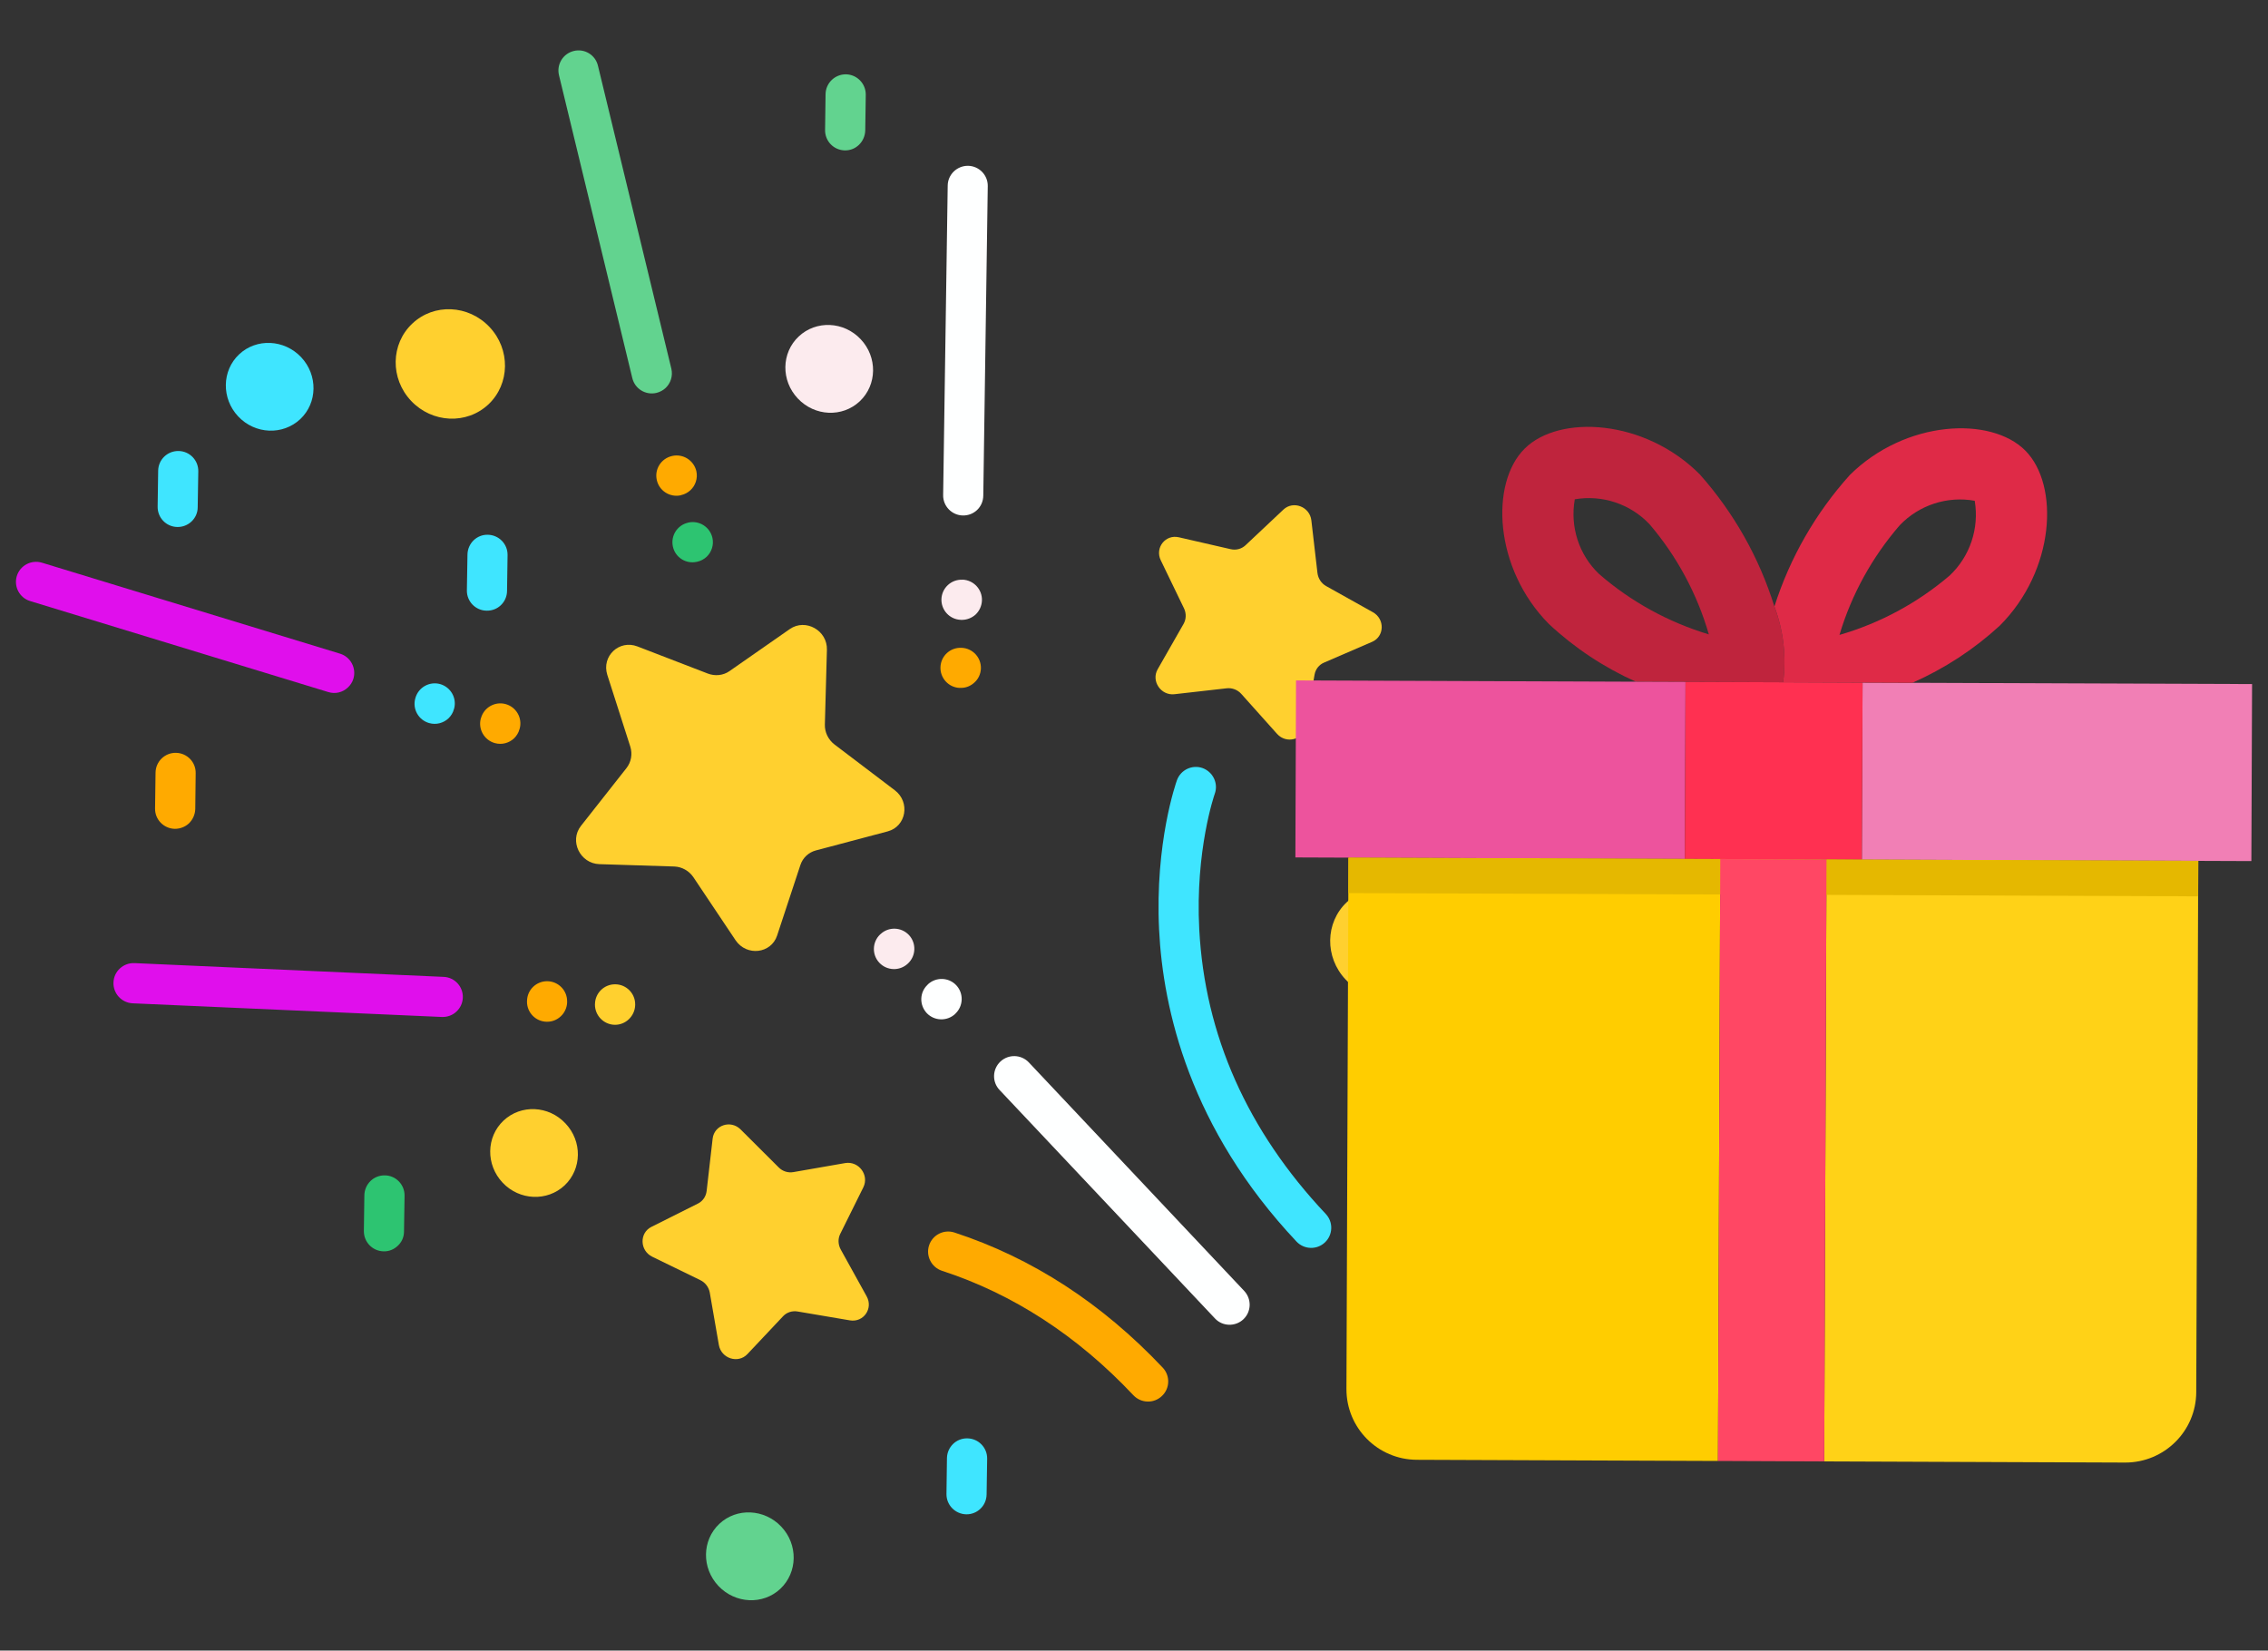 <?xml version="1.0" encoding="utf-8"?>
<!-- Generator: Adobe Illustrator 16.0.0, SVG Export Plug-In . SVG Version: 6.00 Build 0)  -->
<!DOCTYPE svg PUBLIC "-//W3C//DTD SVG 1.1//EN" "http://www.w3.org/Graphics/SVG/1.1/DTD/svg11.dtd">
<svg version="1.1" id="Capa_1" xmlns="http://www.w3.org/2000/svg" xmlns:xlink="http://www.w3.org/1999/xlink" x="0px" y="0px"
	 width="60.815px" height="44.262px" viewBox="0 0 60.815 44.262" enable-background="new 0 0 60.815 44.262" xml:space="preserve">
<rect x="0" y="0" width="60.815" height="44.262" fill="#333333" stroke="none"/>
<g>
	<g>
		<path fill="#3FE5FF" d="M26.286,40.462c-0.098,0.092-0.23,0.148-0.376,0.146c-0.297-0.006-0.535-0.25-0.531-0.547l0.013-0.961
			c0.006-0.297,0.249-0.535,0.546-0.529c0.298,0.004,0.536,0.248,0.532,0.545l-0.015,0.963
			C26.452,40.23,26.388,40.367,26.286,40.462z"/>
		<path fill="#3FE5FF" d="M13.428,16.231c-0.098,0.093-0.23,0.147-0.377,0.145c-0.298-0.002-0.537-0.247-0.532-0.545l0.016-0.96
			c0.005-0.298,0.248-0.538,0.545-0.531c0.297,0.005,0.535,0.248,0.53,0.545l-0.014,0.963
			C13.594,15.999,13.531,16.134,13.428,16.231z"/>
		<path fill="#62D38F" d="M23.03,3.886c-0.097,0.094-0.229,0.149-0.375,0.147c-0.3-0.005-0.535-0.249-0.531-0.547l0.013-0.963
			c0.006-0.297,0.249-0.532,0.547-0.53c0.297,0.006,0.534,0.25,0.531,0.548l-0.014,0.961C23.196,3.653,23.132,3.789,23.03,3.886z"/>
		<path fill="#FFAA00" d="M41.192,23.148c-0.101,0.093-0.232,0.147-0.377,0.147c-0.299-0.004-0.537-0.25-0.532-0.547l0.015-0.962
			c0.005-0.297,0.25-0.533,0.549-0.529c0.295,0.004,0.533,0.249,0.527,0.546l-0.014,0.959
			C41.358,22.916,41.293,23.051,41.192,23.148z"/>
		<path fill="#FFAA00" d="M5.065,22.081c-0.098,0.09-0.23,0.145-0.378,0.145c-0.296-0.006-0.535-0.25-0.529-0.547l0.013-0.962
			c0.005-0.298,0.25-0.534,0.547-0.529s0.535,0.248,0.529,0.545l-0.011,0.961C5.231,21.846,5.167,21.982,5.065,22.081z"/>
		<path fill="#2DC471" d="M10.665,33.408c-0.098,0.094-0.231,0.152-0.376,0.148c-0.299-0.004-0.535-0.248-0.532-0.547L9.77,32.05
			c0.007-0.299,0.25-0.537,0.548-0.531c0.297,0.002,0.534,0.248,0.53,0.545l-0.015,0.963C10.833,33.179,10.768,33.314,10.665,33.408
			z"/>
		<path fill="#FFD02F" d="M21.461,23.199l-0.623,1.888c-0.161,0.488-0.818,0.564-1.114,0.127l-1.13-1.689
			c-0.117-0.174-0.311-0.282-0.516-0.289l-2.005-0.063c-0.518-0.016-0.813-0.621-0.496-1.025l1.223-1.553
			c0.125-0.16,0.163-0.374,0.101-0.573l-0.617-1.926c-0.158-0.5,0.318-0.95,0.809-0.761l1.886,0.727
			c0.194,0.074,0.41,0.053,0.578-0.063l1.622-1.131c0.421-0.291,1.009,0.037,0.994,0.556l-0.055,2.006
			c-0.006,0.204,0.091,0.405,0.256,0.532l1.619,1.229c0.42,0.319,0.308,0.971-0.192,1.104l-1.92,0.509
			C21.682,22.856,21.525,23.003,21.461,23.199z"/>
		<path fill="#FEFFFF" d="M33.341,35.378c-0.216,0.203-0.559,0.195-0.761-0.021l-5.778-6.129c-0.204-0.215-0.194-0.555,0.022-0.76
			c0.217-0.204,0.558-0.195,0.763,0.021l5.776,6.129C33.565,34.835,33.557,35.173,33.341,35.378z"/>
		<path fill="#FEFFFF" d="M25.619,27.181l-0.006,0.008c-0.217,0.203-0.558,0.193-0.762-0.021c-0.204-0.219-0.195-0.559,0.022-0.761
			l0.006-0.009c0.217-0.203,0.558-0.194,0.762,0.022C25.844,26.636,25.834,26.977,25.619,27.181z"/>
		<path fill="#FCEBEE" d="M24.349,25.835c-0.002,0.001-0.002,0.001-0.002,0.001l-0.007,0.007c-0.218,0.202-0.558,0.19-0.762-0.027
			c-0.203-0.216-0.191-0.556,0.023-0.759l0.003-0.003l0.006-0.004c0.217-0.205,0.558-0.193,0.763,0.024
			C24.575,25.292,24.564,25.631,24.349,25.835z"/>
		<path fill="#E00FEC" d="M12.241,27.125c-0.102,0.097-0.24,0.151-0.391,0.146l-8.293-0.366c-0.297-0.014-0.527-0.266-0.514-0.562
			c0.012-0.3,0.265-0.528,0.563-0.516l8.292,0.369c0.295,0.013,0.525,0.264,0.512,0.56C12.404,26.903,12.339,27.033,12.241,27.125z"
			/>
		<path fill="#FFAA00" d="M15.037,27.253c-0.099,0.094-0.232,0.15-0.378,0.146c-0.297-0.004-0.534-0.251-0.528-0.548l0.001-0.01
			c0.004-0.297,0.249-0.533,0.547-0.529c0.299,0.007,0.535,0.251,0.528,0.551l0.001,0.007C15.204,27.021,15.14,27.158,15.037,27.253
			z"/>
		<path fill="#FFD02F" d="M16.861,27.333c-0.099,0.093-0.231,0.15-0.377,0.148c-0.296-0.005-0.534-0.25-0.531-0.548l0.001-0.008
			c0.004-0.297,0.249-0.535,0.547-0.53c0.297,0.004,0.535,0.248,0.531,0.545v0.01C17.028,27.103,16.962,27.236,16.861,27.333z"/>
		<path fill="#FEFFFF" d="M26.199,13.677c-0.1,0.094-0.232,0.148-0.378,0.146c-0.297-0.004-0.536-0.249-0.531-0.547l0.122-8.297
			c0.002-0.297,0.247-0.535,0.546-0.533c0.297,0.006,0.535,0.251,0.528,0.548l-0.12,8.298C26.364,13.445,26.3,13.582,26.199,13.677z
			"/>
		<path fill="#FCEBEE" d="M26.163,16.477c-0.103,0.094-0.24,0.15-0.392,0.146l-0.006-0.001c-0.3-0.01-0.531-0.261-0.521-0.558
			c0.012-0.297,0.262-0.529,0.557-0.518l0.011-0.002c0.298,0.013,0.53,0.265,0.518,0.56C26.324,16.251,26.261,16.382,26.163,16.477z
			"/>
		<path fill="#FFAA00" d="M26.131,18.3c-0.102,0.096-0.239,0.155-0.391,0.145l-0.01,0.002c-0.295-0.013-0.525-0.265-0.512-0.562
			c0.013-0.297,0.264-0.527,0.561-0.513h0.01c0.295,0.014,0.526,0.263,0.513,0.561C26.295,18.078,26.233,18.208,26.131,18.3z"/>
		<path fill="#62D38F" d="M17.848,10.404c-0.066,0.062-0.15,0.108-0.243,0.131c-0.29,0.07-0.58-0.106-0.65-0.396l-1.966-8.122
			c-0.07-0.291,0.109-0.58,0.396-0.65c0.29-0.071,0.58,0.105,0.649,0.396l1.968,8.124C18.047,10.081,17.984,10.275,17.848,10.404z"
			/>
		<path fill="#FFAA00" d="M18.515,13.144c-0.069,0.064-0.156,0.113-0.253,0.133l-0.009,0.005c-0.291,0.062-0.579-0.121-0.642-0.412
			c-0.064-0.291,0.118-0.576,0.41-0.642l0.007-0.002c0.292-0.063,0.577,0.12,0.645,0.411C18.714,12.829,18.648,13.02,18.515,13.144z
			"/>
		<path fill="#2DC471" d="M18.948,14.931c-0.07,0.064-0.156,0.112-0.257,0.134l-0.009,0.001c-0.291,0.064-0.577-0.12-0.639-0.41
			c-0.063-0.291,0.12-0.577,0.411-0.641l0.008-0.003c0.29-0.062,0.577,0.121,0.642,0.414C19.145,14.616,19.079,14.807,18.948,14.931
			z"/>
		<path fill="#E00FEC" d="M9.329,18.435c-0.136,0.129-0.334,0.184-0.527,0.123l-7.994-2.44c-0.282-0.085-0.443-0.386-0.357-0.671
			c0.088-0.285,0.388-0.443,0.673-0.358l7.995,2.44c0.283,0.087,0.443,0.39,0.357,0.673C9.448,18.294,9.396,18.373,9.329,18.435z"/>
		<path fill="#3FE5FF" d="M12.026,19.263c-0.134,0.126-0.329,0.181-0.518,0.127c-0.286-0.081-0.453-0.377-0.372-0.663l0.003-0.01
			c0.08-0.284,0.376-0.452,0.662-0.373c0.287,0.082,0.455,0.379,0.374,0.665l-0.003,0.007
			C12.147,19.114,12.093,19.198,12.026,19.263z"/>
		<path fill="#FFAA00" d="M13.784,19.8c-0.133,0.124-0.324,0.18-0.514,0.127c-0.287-0.079-0.455-0.377-0.377-0.661l0.004-0.009
			c0.079-0.287,0.377-0.455,0.662-0.376c0.286,0.079,0.455,0.377,0.375,0.661l-0.004,0.01C13.905,19.651,13.851,19.734,13.784,19.8z
			"/>
		<path fill="#FFD02F" d="M35.25,18.087l-0.243,1.39c-0.062,0.36-0.513,0.48-0.763,0.203l-0.961-1.074
			c-0.098-0.109-0.244-0.165-0.389-0.149l-1.401,0.159c-0.364,0.042-0.631-0.354-0.451-0.669l0.695-1.217
			c0.072-0.127,0.075-0.28,0.013-0.413l-0.625-1.293c-0.162-0.335,0.125-0.7,0.486-0.616l1.39,0.319
			c0.142,0.033,0.29-0.006,0.395-0.104l1.018-0.958c0.264-0.248,0.706-0.078,0.749,0.288l0.164,1.415
			c0.019,0.146,0.104,0.276,0.232,0.348l1.254,0.701c0.326,0.182,0.312,0.652-0.022,0.795l-1.287,0.556
			C35.371,17.824,35.276,17.944,35.25,18.087z"/>
		<path fill="#3FE5FF" d="M35.528,33.316c-0.216,0.205-0.557,0.195-0.762-0.021c-2.858-3.035-3.582-6.227-3.686-8.369
			c-0.113-2.332,0.456-3.939,0.479-4.004c0.102-0.28,0.41-0.424,0.688-0.325c0.28,0.103,0.427,0.411,0.326,0.689
			c-0.009,0.025-0.526,1.515-0.416,3.634c0.149,2.837,1.29,5.404,3.394,7.635C35.754,32.771,35.744,33.111,35.528,33.316z"/>
		<path fill="#FFD02F" d="M21.388,35.169l1.403,0.238c0.364,0.061,0.63-0.318,0.447-0.646l-0.695-1.256
			c-0.071-0.131-0.077-0.285-0.015-0.412l0.623-1.256c0.16-0.328-0.125-0.709-0.488-0.648l-1.389,0.242
			c-0.143,0.025-0.291-0.021-0.395-0.127l-1.021-1.018c-0.264-0.262-0.707-0.117-0.749,0.248l-0.161,1.404
			c-0.017,0.146-0.103,0.271-0.231,0.336l-1.252,0.627c-0.324,0.164-0.31,0.635,0.024,0.799l1.287,0.627
			c0.134,0.064,0.229,0.189,0.256,0.334l0.244,1.406c0.064,0.363,0.515,0.51,0.766,0.244L21,35.294
			C21.098,35.191,21.243,35.144,21.388,35.169z"/>
		<path fill="#FFAA00" d="M31.154,37.437c-0.215,0.205-0.555,0.195-0.761-0.02c-1.501-1.596-3.229-2.719-5.136-3.34
			c-0.282-0.094-0.436-0.398-0.345-0.68c0.093-0.283,0.396-0.438,0.68-0.346c2.081,0.68,3.959,1.9,5.587,3.625
			C31.382,36.892,31.373,37.234,31.154,37.437z"/>
		<path fill="#FFD02F" d="M13.126,8.769c-0.565-0.598-1.491-0.64-2.07-0.092c-0.582,0.547-0.597,1.475-0.032,2.073
			s1.492,0.64,2.074,0.093C13.677,10.295,13.691,9.367,13.126,8.769z"/>
		<path fill="#FFD02F" d="M38.186,24.286c-0.564-0.599-1.494-0.639-2.074-0.092s-0.594,1.476-0.03,2.073
			c0.565,0.6,1.491,0.64,2.073,0.092C38.735,25.812,38.749,24.883,38.186,24.286z"/>
		<path fill="#62D38F" d="M20.95,40.939c-0.453-0.479-1.197-0.514-1.663-0.074s-0.476,1.184-0.023,1.664
			c0.453,0.479,1.195,0.514,1.661,0.076C21.391,42.164,21.403,41.419,20.95,40.939z"/>
		<path fill="#FFD02F" d="M15.162,30.125c-0.45-0.48-1.194-0.514-1.661-0.074c-0.466,0.439-0.477,1.184-0.023,1.664
			c0.451,0.479,1.196,0.51,1.662,0.072C15.604,31.347,15.617,30.605,15.162,30.125z"/>
		<g>
			<path fill="#3FE5FF" d="M8.075,9.578C7.621,9.099,6.877,9.064,6.411,9.503c-0.465,0.438-0.475,1.185-0.023,1.665
				c0.452,0.479,1.196,0.51,1.664,0.071C8.516,10.801,8.526,10.058,8.075,9.578z"/>
			<path fill="#FCEBEE" d="M23.079,9.097c-0.452-0.481-1.196-0.513-1.663-0.073c-0.466,0.438-0.478,1.183-0.022,1.663
				c0.451,0.479,1.195,0.513,1.661,0.073C23.52,10.321,23.531,9.575,23.079,9.097z"/>
			<path fill="#3FE5FF" d="M5.134,13.986c-0.099,0.092-0.232,0.148-0.379,0.146c-0.297-0.005-0.533-0.248-0.528-0.546l0.014-0.961
				c0.003-0.299,0.248-0.535,0.546-0.531s0.535,0.248,0.53,0.546l-0.016,0.962C5.302,13.754,5.236,13.89,5.134,13.986z"/>
		</g>
	</g>
	<g>
		<path fill="#FFCD00" d="M45.178,23.033l-9.02-0.035l-0.054,14.244c-0.006,1.047,0.84,1.902,1.892,1.904l8.07,0.031l0.062-16.14
			L45.178,23.033z"/>
		<path fill="#FFD217" d="M58.891,37.328l0.054-14.243l-9.968-0.038l-0.062,16.142l8.069,0.031
			C58.036,39.222,58.888,38.376,58.891,37.328z"/>
		<path fill="#BF243D" d="M47.813,18.296c0.093-0.686,0.009-1.386-0.234-2.033c-0.407-1.31-1.09-2.518-2.002-3.544
			c-1.479-1.485-3.77-1.609-4.695-0.688c-0.929,0.922-0.825,3.211,0.651,4.702c0.687,0.642,1.475,1.163,2.33,1.547L47.813,18.296z
			 M42.88,15.394c-0.541-0.513-0.785-1.268-0.653-2.005c0.737-0.126,1.489,0.125,2.002,0.666c0.737,0.862,1.278,1.87,1.593,2.957
			C44.739,16.686,43.734,16.136,42.88,15.394z"/>
		<path fill="#ED539D" d="M45.196,18.286l-10.444-0.04l-0.017,4.747l10.443,0.04L45.196,18.286z"/>
		<path fill="#F17FB5" d="M49.924,23.051l10.445,0.04l0.019-4.747l-10.444-0.039L49.924,23.051z"/>
		<path fill="#DF2A47" d="M47.813,18.296l3.465,0.014c0.859-0.379,1.649-0.894,2.341-1.529c1.488-1.482,1.609-3.771,0.688-4.699
			c-0.923-0.927-3.209-0.822-4.703,0.653c-0.919,1.021-1.609,2.223-2.024,3.528C47.822,16.91,47.906,17.61,47.813,18.296z
			 M50.943,14.082c0.518-0.539,1.271-0.786,2.008-0.653c0.124,0.738-0.125,1.487-0.669,2.002c-0.861,0.736-1.869,1.28-2.958,1.595
			C49.648,15.939,50.202,14.938,50.943,14.082z"/>
		<path fill="#FF3051" d="M47.813,18.296l-2.617-0.01l-0.018,4.747l4.746,0.018l0.02-4.746L47.813,18.296z"/>
		<path fill="#E5B800" d="M36.159,22.998l22.786,0.087l-0.002,0.951l-22.788-0.087L36.159,22.998z"/>
		<path fill="#FF4764" d="M46.128,23.037l2.849,0.01l-0.062,16.142l-2.849-0.012L46.128,23.037z"/>
	</g>
</g>
</svg>
